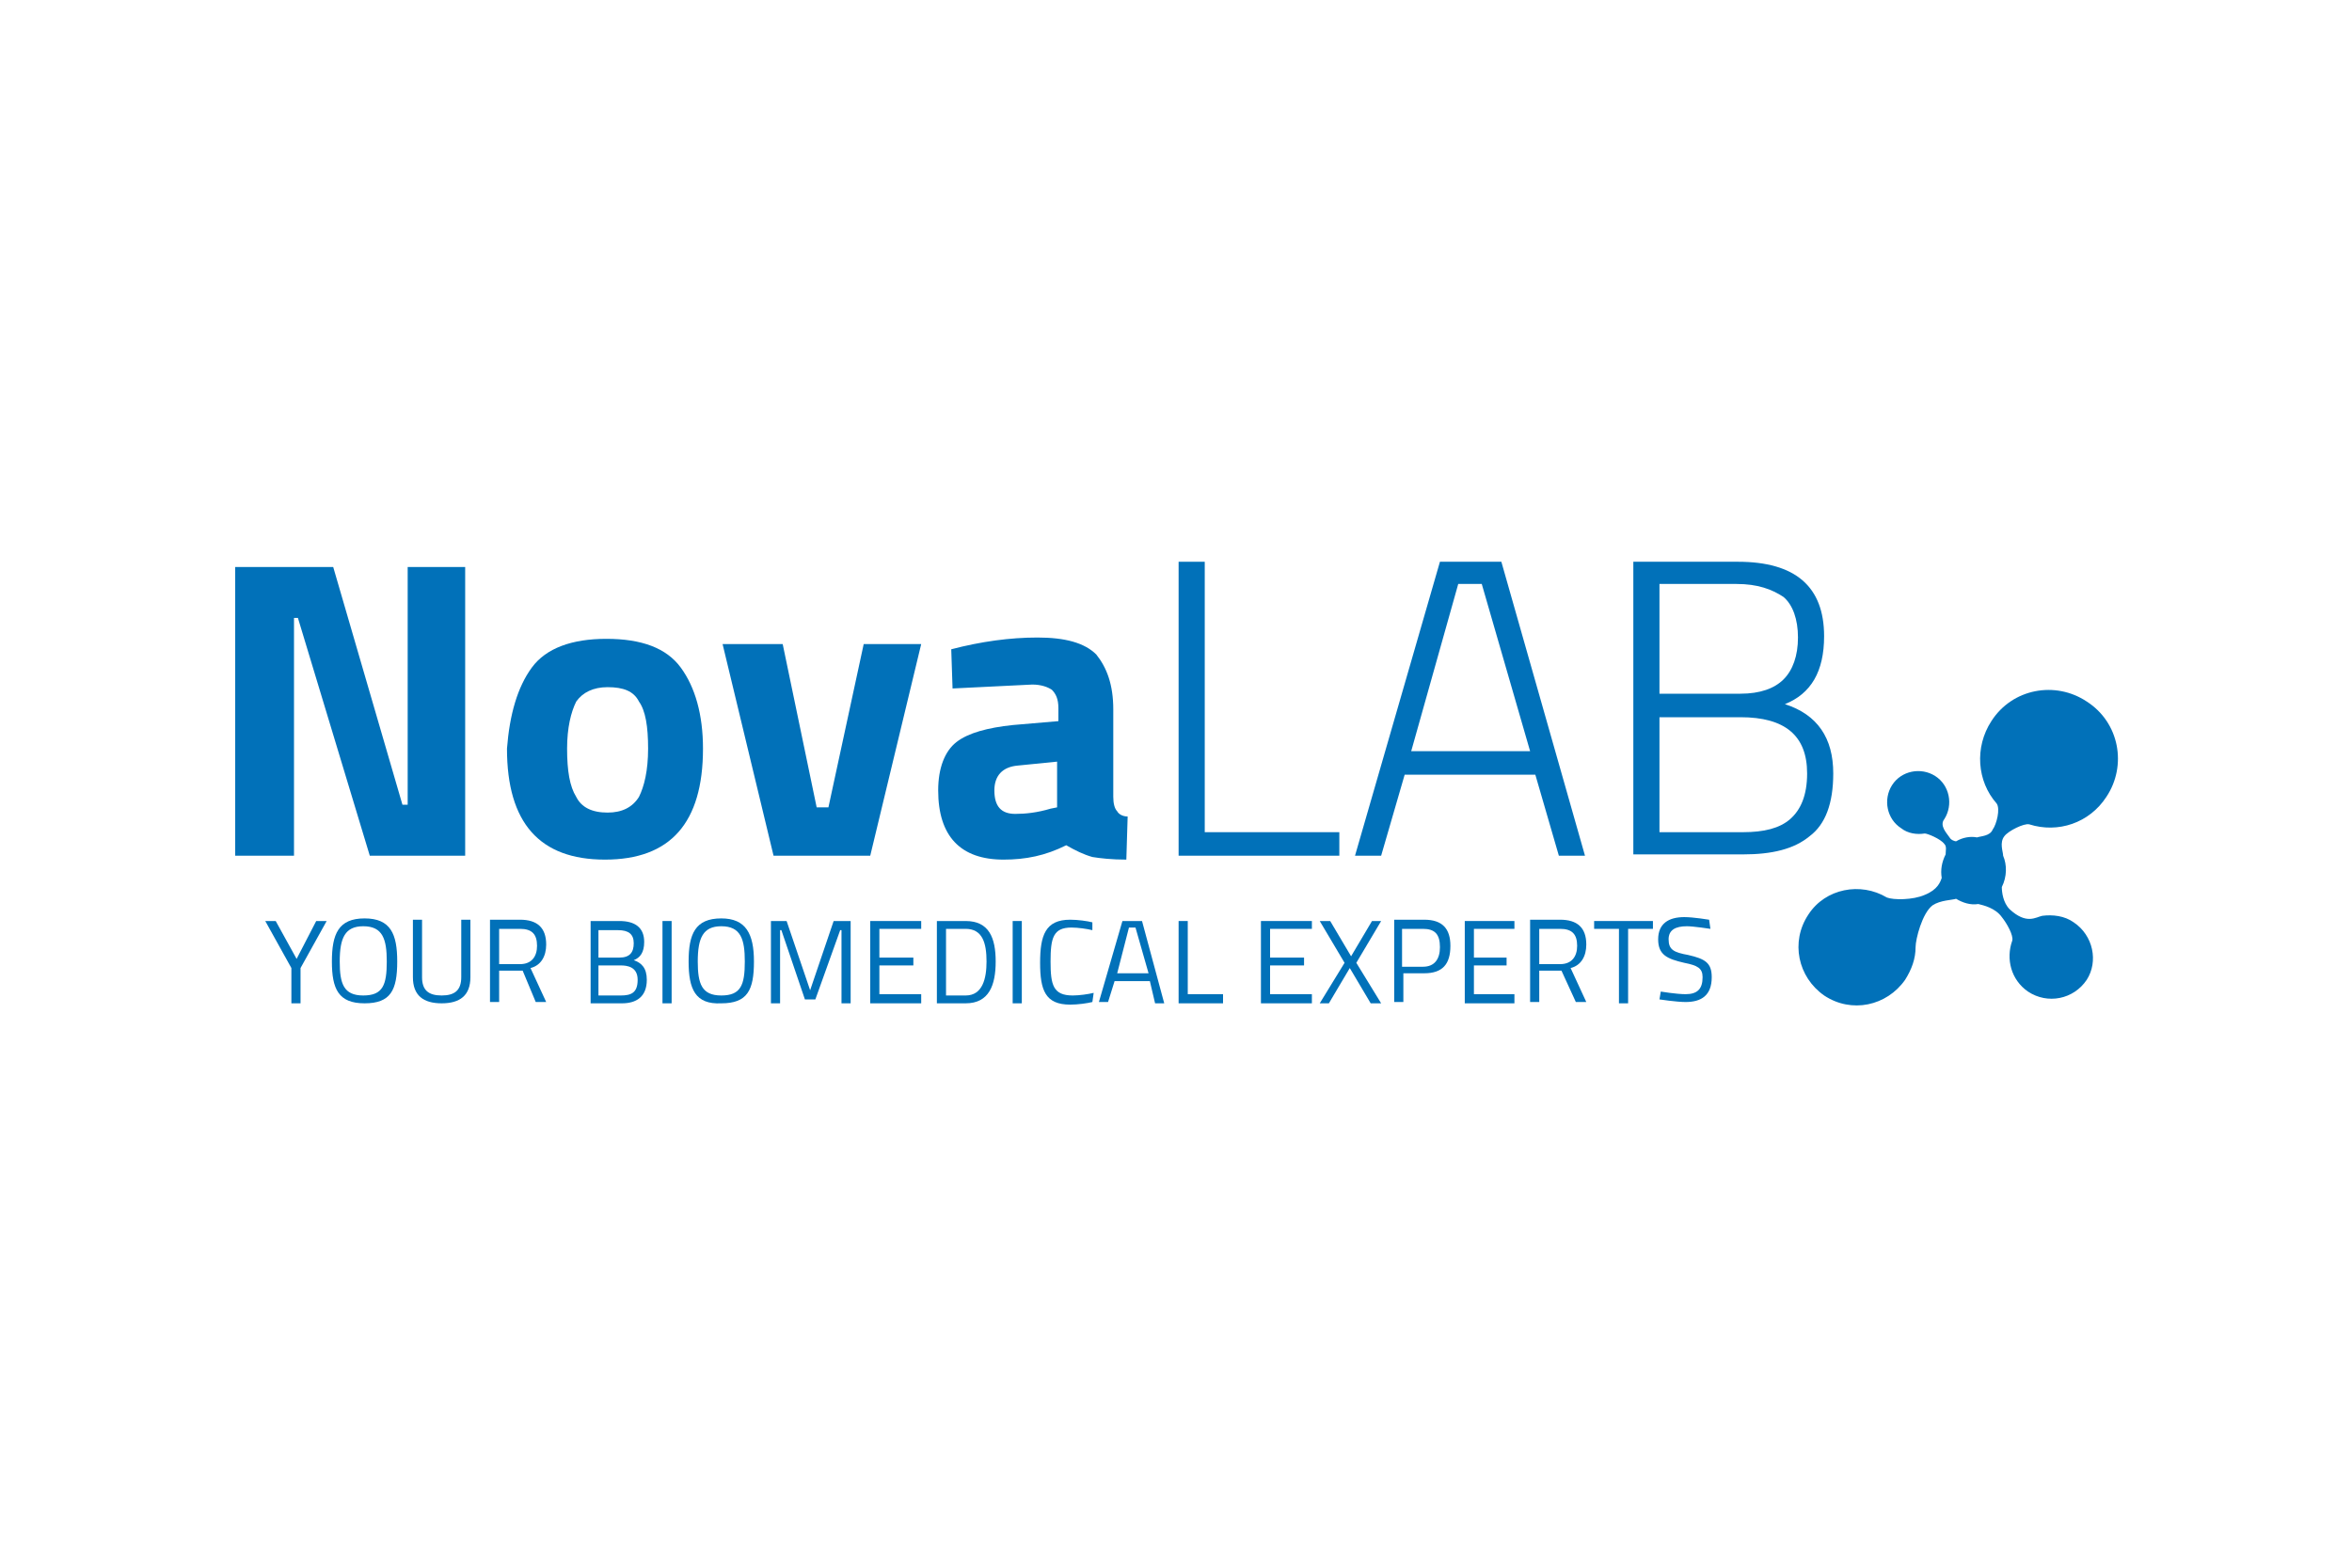 <?xml version="1.0" encoding="utf-8"?>
<!-- Generator: Adobe Illustrator 23.0.4, SVG Export Plug-In . SVG Version: 6.00 Build 0)  -->
<svg version="1.1" id="Layer_1" xmlns="http://www.w3.org/2000/svg" xmlns:xlink="http://www.w3.org/1999/xlink" x="0px" y="0px"
	 viewBox="0 0 180 120" style="enable-background:new 0 0 180 120;" xml:space="preserve">
<style type="text/css">
	.st0{fill:#FAA61A;}
	.st1{fill:#0A2D6E;}
	.st2{fill:#78DC8C;}
	.st3{fill:#19171C;}
	.st4{fill:#E84023;}
	.st5{fill:#85BF3F;}
	.st6{fill:#8E4235;}
	.st7{fill:#FFBB32;}
	.st8{fill:#008AC9;}
	.st9{fill:#4F774C;}
	.st10{fill:#8C8E91;}
	.st11{fill:#58595B;}
	.st12{fill:#FFFFFF;}
	.st13{fill:#00A6B4;}
	.st14{fill:#5B6670;}
	.st15{fill:#33647E;}
	.st16{fill:#1DCAD3;}
	.st17{filter:url(#Adobe_OpacityMaskFilter);}
	.st18{clip-path:url(#SVGID_3_);fill:#FFFFFF;}
	.st19{clip-path:url(#SVGID_3_);fill:#231F20;}
	.st20{clip-path:url(#SVGID_3_);}
	.st21{mask:url(#SVGID_1_);fill-rule:evenodd;clip-rule:evenodd;fill:#C5C7C9;}
	.st22{fill-rule:evenodd;clip-rule:evenodd;fill:#C5C7C9;}
	.st23{fill-rule:evenodd;clip-rule:evenodd;fill:#D0D2D3;}
	.st24{filter:url(#Adobe_OpacityMaskFilter_1_);}
	.st25{clip-path:url(#SVGID_8_);fill:#FFFFFF;}
	.st26{clip-path:url(#SVGID_8_);fill:#231F20;}
	.st27{clip-path:url(#SVGID_8_);}
	.st28{mask:url(#SVGID_6_);fill-rule:evenodd;clip-rule:evenodd;fill:#C5C7C9;}
	.st29{filter:url(#Adobe_OpacityMaskFilter_2_);}
	.st30{clip-path:url(#SVGID_13_);fill:#FFFFFF;}
	.st31{clip-path:url(#SVGID_13_);fill:#231F20;}
	.st32{clip-path:url(#SVGID_13_);}
	.st33{mask:url(#SVGID_11_);fill-rule:evenodd;clip-rule:evenodd;fill:#C5C7C9;}
	.st34{fill:#EC1C24;}
	.st35{fill:#231F20;}
	.st36{fill:#979896;}
	.st37{fill:#0B9B95;}
	.st38{fill:#1C1D1A;}
	.st39{fill:#F7C74F;}
	.st40{fill:url(#SVGID_16_);}
	.st41{fill:url(#SVGID_17_);}
	.st42{filter:url(#Adobe_OpacityMaskFilter_3_);}
	.st43{mask:url(#SVGID_18_);}
	.st44{fill:url(#SVGID_19_);}
	.st45{filter:url(#Adobe_OpacityMaskFilter_4_);}
	.st46{mask:url(#SVGID_20_);}
	.st47{fill:url(#SVGID_21_);}
	.st48{filter:url(#Adobe_OpacityMaskFilter_5_);}
	.st49{mask:url(#SVGID_22_);}
	.st50{fill:#FBE6A1;}
	.st51{filter:url(#Adobe_OpacityMaskFilter_6_);}
	.st52{mask:url(#SVGID_23_);}
	.st53{filter:url(#Adobe_OpacityMaskFilter_7_);}
	.st54{mask:url(#SVGID_24_);}
	.st55{filter:url(#Adobe_OpacityMaskFilter_8_);}
	.st56{mask:url(#SVGID_25_);}
	.st57{filter:url(#Adobe_OpacityMaskFilter_9_);}
	.st58{mask:url(#SVGID_26_);}
	.st59{fill:url(#SVGID_27_);}
	.st60{fill:url(#SVGID_28_);}
	.st61{filter:url(#Adobe_OpacityMaskFilter_10_);}
	.st62{mask:url(#SVGID_29_);}
	.st63{filter:url(#Adobe_OpacityMaskFilter_11_);}
	.st64{mask:url(#SVGID_30_);}
	.st65{filter:url(#Adobe_OpacityMaskFilter_12_);}
	.st66{mask:url(#SVGID_31_);}
	.st67{filter:url(#Adobe_OpacityMaskFilter_13_);}
	.st68{mask:url(#SVGID_32_);}
	.st69{fill:url(#SVGID_33_);}
	.st70{filter:url(#Adobe_OpacityMaskFilter_14_);}
	.st71{mask:url(#SVGID_34_);}
	.st72{filter:url(#Adobe_OpacityMaskFilter_15_);}
	.st73{mask:url(#SVGID_35_);}
	.st74{filter:url(#Adobe_OpacityMaskFilter_16_);}
	.st75{mask:url(#SVGID_36_);}
	.st76{filter:url(#Adobe_OpacityMaskFilter_17_);}
	.st77{mask:url(#SVGID_37_);}
	.st78{fill:url(#SVGID_38_);}
	.st79{fill:url(#SVGID_39_);}
	.st80{fill:url(#SVGID_40_);}
	.st81{fill:url(#SVGID_41_);}
	.st82{filter:url(#Adobe_OpacityMaskFilter_18_);}
	.st83{mask:url(#SVGID_42_);}
	.st84{fill:url(#SVGID_43_);}
	.st85{filter:url(#Adobe_OpacityMaskFilter_19_);}
	.st86{mask:url(#SVGID_44_);}
	.st87{filter:url(#Adobe_OpacityMaskFilter_20_);}
	.st88{mask:url(#SVGID_45_);}
	.st89{fill:url(#SVGID_46_);}
	.st90{filter:url(#Adobe_OpacityMaskFilter_21_);}
	.st91{mask:url(#SVGID_47_);}
	.st92{fill:url(#SVGID_48_);}
	.st93{opacity:0.79;}
	.st94{filter:url(#Adobe_OpacityMaskFilter_22_);}
	.st95{mask:url(#SVGID_49_);}
	.st96{opacity:0.78;}
	.st97{filter:url(#Adobe_OpacityMaskFilter_23_);}
	.st98{mask:url(#SVGID_50_);}
	.st99{filter:url(#Adobe_OpacityMaskFilter_24_);}
	.st100{mask:url(#SVGID_51_);}
	.st101{fill:url(#SVGID_52_);}
	.st102{filter:url(#Adobe_OpacityMaskFilter_25_);}
	.st103{mask:url(#SVGID_53_);}
	.st104{fill:#E5AE4B;}
	.st105{opacity:0.69;}
	.st106{filter:url(#Adobe_OpacityMaskFilter_26_);}
	.st107{mask:url(#SVGID_54_);}
	.st108{fill:#A35F19;}
	.st109{filter:url(#Adobe_OpacityMaskFilter_27_);}
	.st110{mask:url(#SVGID_55_);}
	.st111{filter:url(#Adobe_OpacityMaskFilter_28_);}
	.st112{mask:url(#SVGID_56_);}
	.st113{filter:url(#Adobe_OpacityMaskFilter_29_);}
	.st114{mask:url(#SVGID_57_);}
	.st115{opacity:0.75;}
	.st116{filter:url(#Adobe_OpacityMaskFilter_30_);}
	.st117{mask:url(#SVGID_58_);}
	.st118{fill:url(#SVGID_59_);}
	.st119{filter:url(#Adobe_OpacityMaskFilter_31_);}
	.st120{mask:url(#SVGID_60_);}
	.st121{filter:url(#Adobe_OpacityMaskFilter_32_);}
	.st122{mask:url(#SVGID_61_);}
	.st123{filter:url(#Adobe_OpacityMaskFilter_33_);}
	.st124{mask:url(#SVGID_62_);}
	.st125{fill:url(#SVGID_63_);}
	.st126{opacity:0.54;}
	.st127{filter:url(#Adobe_OpacityMaskFilter_34_);}
	.st128{fill:url(#SVGID_65_);}
	.st129{opacity:0.89;mask:url(#SVGID_64_);}
	.st130{filter:url(#Adobe_OpacityMaskFilter_35_);}
	.st131{clip-path:url(#SVGID_67_);}
	.st132{enable-background:new    ;}
	.st133{clip-path:url(#SVGID_70_);fill:url(#SVGID_71_);}
	.st134{clip-path:url(#SVGID_67_);mask:url(#SVGID_68_);}
	.st135{clip-path:url(#SVGID_73_);fill:#FFFFFF;}
	.st136{filter:url(#Adobe_OpacityMaskFilter_36_);}
	.st137{clip-path:url(#SVGID_75_);}
	.st138{clip-path:url(#SVGID_78_);fill:url(#SVGID_79_);}
	.st139{clip-path:url(#SVGID_75_);mask:url(#SVGID_76_);}
	.st140{clip-path:url(#SVGID_81_);fill:#FFFFFF;}
	.st141{filter:url(#Adobe_OpacityMaskFilter_37_);}
	.st142{clip-path:url(#SVGID_83_);}
	.st143{clip-path:url(#SVGID_86_);fill:url(#SVGID_87_);}
	.st144{clip-path:url(#SVGID_83_);mask:url(#SVGID_84_);}
	.st145{clip-path:url(#SVGID_89_);fill:#FFFFFF;}
	.st146{fill:#222D65;}
	.st147{fill:#EC2224;}
	.st148{fill-rule:evenodd;clip-rule:evenodd;fill:#EC2224;}
	.st149{fill-rule:evenodd;clip-rule:evenodd;fill:#222D65;}
	.st150{fill:#2A2A6A;}
	.st151{fill:#2B9646;}
	.st152{fill:#FDCD08;}
	.st153{fill:#E82A3A;}
	.st154{opacity:0.9;}
	.st155{fill:#CE1C2B;}
	.st156{fill-rule:evenodd;clip-rule:evenodd;fill:#CE1C2B;}
	.st157{fill:#E21118;}
	.st158{fill:#29A7DF;}
	.st159{fill:#2F2870;}
	.st160{fill:#2B2523;}
	.st161{fill:#781710;}
	.st162{clip-path:url(#SVGID_91_);fill:url(#SVGID_92_);}
	.st163{clip-path:url(#SVGID_94_);fill:#651A13;}
	.st164{clip-path:url(#SVGID_96_);fill:#651A13;}
	.st165{clip-path:url(#SVGID_98_);}
	.st166{clip-path:url(#SVGID_102_);}
	.st167{clip-path:url(#SVGID_106_);}
	.st168{clip-path:url(#SVGID_110_);}
	.st169{clip-path:url(#SVGID_114_);}
	.st170{clip-path:url(#SVGID_118_);}
	.st171{clip-path:url(#SVGID_122_);}
	.st172{clip-path:url(#SVGID_126_);}
	.st173{clip-path:url(#SVGID_130_);fill:url(#SVGID_131_);}
	.st174{fill:#2A2422;}
	.st175{clip-path:url(#SVGID_133_);fill:url(#SVGID_134_);}
	.st176{clip-path:url(#SVGID_136_);fill:url(#SVGID_137_);}
	.st177{clip-path:url(#SVGID_139_);}
	.st178{clip-path:url(#SVGID_143_);}
	.st179{clip-path:url(#SVGID_147_);}
	.st180{clip-path:url(#SVGID_151_);}
	.st181{clip-path:url(#SVGID_155_);}
	.st182{clip-path:url(#SVGID_159_);}
	.st183{clip-path:url(#SVGID_163_);fill:url(#SVGID_164_);}
	.st184{clip-path:url(#SVGID_166_);fill:url(#SVGID_167_);}
	.st185{clip-path:url(#SVGID_169_);}
	.st186{clip-path:url(#SVGID_173_);}
	.st187{clip-path:url(#SVGID_177_);}
	.st188{clip-path:url(#SVGID_181_);}
	.st189{clip-path:url(#SVGID_185_);}
	.st190{clip-path:url(#SVGID_189_);}
	.st191{clip-path:url(#SVGID_193_);}
	.st192{clip-path:url(#SVGID_197_);}
	.st193{clip-path:url(#SVGID_201_);}
	.st194{clip-path:url(#SVGID_205_);}
	.st195{clip-path:url(#SVGID_209_);}
	.st196{clip-path:url(#SVGID_213_);fill:url(#SVGID_214_);}
	.st197{clip-path:url(#SVGID_216_);fill:url(#SVGID_217_);}
	.st198{clip-path:url(#SVGID_219_);}
	.st199{clip-path:url(#SVGID_223_);}
	.st200{clip-path:url(#SVGID_227_);}
	.st201{clip-path:url(#SVGID_231_);}
	.st202{clip-path:url(#SVGID_235_);}
	.st203{clip-path:url(#SVGID_239_);}
	.st204{clip-path:url(#SVGID_243_);}
	.st205{clip-path:url(#SVGID_247_);}
	.st206{clip-path:url(#SVGID_251_);}
	.st207{clip-path:url(#SVGID_255_);}
	.st208{clip-path:url(#SVGID_259_);}
	.st209{clip-path:url(#SVGID_263_);}
	.st210{clip-path:url(#SVGID_267_);}
	.st211{clip-path:url(#SVGID_271_);}
	.st212{clip-path:url(#SVGID_275_);}
	.st213{clip-path:url(#SVGID_279_);}
	.st214{clip-path:url(#SVGID_283_);}
	.st215{clip-path:url(#SVGID_287_);}
	.st216{clip-path:url(#SVGID_291_);}
	.st217{clip-path:url(#SVGID_293_);}
	.st218{clip-path:url(#SVGID_297_);}
	.st219{clip-path:url(#SVGID_299_);}
	.st220{clip-path:url(#SVGID_303_);}
	.st221{clip-path:url(#SVGID_305_);}
	.st222{clip-path:url(#SVGID_309_);}
	.st223{clip-path:url(#SVGID_311_);}
	.st224{clip-path:url(#SVGID_315_);}
	.st225{clip-path:url(#SVGID_319_);}
	.st226{clip-path:url(#SVGID_323_);}
	.st227{clip-path:url(#SVGID_327_);}
	.st228{clip-path:url(#SVGID_331_);}
	.st229{clip-path:url(#SVGID_335_);}
	.st230{clip-path:url(#SVGID_339_);}
	.st231{clip-path:url(#SVGID_343_);}
	.st232{fill:#0171B9;}
</style>
<g>
	<path class="st232" d="M158.7,70.6c-0.7-0.5-1.6-0.6-2.4-0.5c-0.5,0.1-1.2,0.7-2.5-0.5c-0.5-0.5-0.6-1.3-0.6-1.7
		c0.4-0.8,0.4-1.7,0.1-2.4c0-0.3-0.3-1,0.1-1.5c0.3-0.4,1.5-1,1.9-0.9c2.2,0.7,4.6-0.1,5.9-2.1c1.6-2.4,1-5.7-1.5-7.3
		c-2.4-1.6-5.7-1-7.3,1.5c-1.3,2-1.1,4.6,0.4,6.3c0.3,0.4,0,1.6-0.3,2c-0.2,0.5-0.9,0.5-1.2,0.6c-0.5-0.1-1.1,0-1.6,0.3
		c-0.1,0-0.4-0.1-0.5-0.3c-0.2-0.3-0.8-0.9-0.4-1.4c0.7-1.1,0.4-2.6-0.7-3.3c-1.1-0.7-2.6-0.4-3.3,0.7c-0.7,1.1-0.4,2.6,0.7,3.3
		c0.5,0.4,1.2,0.5,1.8,0.4c0.2,0,1.2,0.4,1.5,0.8c0.2,0.2,0.1,0.5,0.1,0.8c-0.3,0.6-0.4,1.2-0.3,1.8c-0.1,0.3-0.3,0.9-1.3,1.3
		c-0.9,0.4-2.4,0.4-2.9,0.2c-2-1.2-4.7-0.7-6,1.3c-1.4,2.1-0.8,4.8,1.2,6.2c2.1,1.4,4.8,0.8,6.2-1.2c0.5-0.8,0.8-1.6,0.8-2.5
		c0-0.6,0.5-2.6,1.3-3.2c0.6-0.4,1.5-0.4,1.8-0.5c0.5,0.3,1.1,0.5,1.7,0.4c0.4,0.1,1.3,0.3,1.8,1c0.4,0.5,0.9,1.4,0.8,1.8
		c-0.5,1.4-0.1,3,1.2,3.9c1.5,1,3.5,0.6,4.5-0.9C160.6,73.6,160.2,71.6,158.7,70.6"/>
	<polygon class="st232" points="23,76.8 22.3,76.8 22.3,74.1 20.3,70.5 21.1,70.5 22.7,73.4 24.2,70.5 25,70.5 23,74.1 	"/>
	<path class="st232" d="M25.4,73.6c0-2.1,0.5-3.3,2.5-3.3s2.5,1.2,2.5,3.3c0,2.2-0.5,3.2-2.5,3.2S25.4,75.7,25.4,73.6 M29.6,73.6
		c0-1.7-0.3-2.7-1.8-2.7c-1.4,0-1.8,0.9-1.8,2.7c0,1.7,0.3,2.6,1.8,2.6C29.3,76.2,29.6,75.4,29.6,73.6"/>
	<path class="st232" d="M33.8,76.2c1,0,1.5-0.4,1.5-1.4v-4.4H36v4.4c0,1.4-0.8,2-2.2,2c-1.4,0-2.2-0.6-2.2-2v-4.4h0.7v4.4
		C32.3,75.8,32.8,76.2,33.8,76.2"/>
	<path class="st232" d="M38.2,74.3v2.4h-0.7v-6.3h2.3c1.3,0,2,0.6,2,1.9c0,0.9-0.4,1.6-1.2,1.8l1.2,2.6h-0.8L40,74.3H38.2z
		 M39.8,71.1h-1.6v2.7h1.6c0.9,0,1.3-0.6,1.3-1.4C41.1,71.5,40.7,71.1,39.8,71.1"/>
	<path class="st232" d="M47.4,70.5c1.2,0,1.9,0.5,1.9,1.6c0,0.8-0.3,1.2-0.8,1.4c0.6,0.2,1,0.6,1,1.5c0,1.3-0.8,1.8-1.9,1.8h-2.4
		v-6.3H47.4z M45.8,71.1v2.2h1.6c0.8,0,1.1-0.4,1.1-1.1c0-0.7-0.4-1-1.2-1H45.8z M45.8,73.9v2.3h1.7c0.8,0,1.3-0.2,1.3-1.2
		c0-1-0.8-1.1-1.3-1.1H45.8z"/>
	<rect x="50.7" y="70.5" class="st232" width="0.7" height="6.3"/>
	<path class="st232" d="M52.7,73.6c0-2.1,0.5-3.3,2.5-3.3c1.9,0,2.5,1.2,2.5,3.3c0,2.2-0.5,3.2-2.5,3.2
		C53.2,76.9,52.7,75.7,52.7,73.6 M57,73.6c0-1.7-0.3-2.7-1.8-2.7c-1.4,0-1.8,0.9-1.8,2.7c0,1.7,0.3,2.6,1.8,2.6
		C56.7,76.2,57,75.4,57,73.6"/>
	<polygon class="st232" points="59,70.5 60.2,70.5 62,75.8 63.8,70.5 65.1,70.5 65.1,76.8 64.4,76.8 64.4,71.2 64.3,71.2 62.4,76.5 
		61.6,76.5 59.8,71.2 59.7,71.2 59.7,76.8 59,76.8 	"/>
	<polygon class="st232" points="66.6,70.5 70.5,70.5 70.5,71.1 67.3,71.1 67.3,73.3 69.9,73.3 69.9,73.9 67.3,73.9 67.3,76.1 
		70.5,76.1 70.5,76.8 66.6,76.8 	"/>
	<path class="st232" d="M71.7,76.8v-6.3h2.2c1.8,0,2.3,1.3,2.3,3.1c0,1.8-0.5,3.2-2.3,3.2H71.7z M73.9,71.1h-1.5v5.1h1.5
		c1.3,0,1.6-1.3,1.6-2.6C75.5,72.2,75.2,71.1,73.9,71.1"/>
	<rect x="77.5" y="70.5" class="st232" width="0.7" height="6.3"/>
	<path class="st232" d="M83.6,76.7c-0.4,0.1-1.1,0.2-1.7,0.2c-1.9,0-2.3-1.1-2.3-3.2c0-2.1,0.4-3.3,2.3-3.3c0.6,0,1.3,0.1,1.7,0.2
		l0,0.6c-0.4-0.1-1.1-0.2-1.6-0.2c-1.4,0-1.6,0.8-1.6,2.6c0,1.8,0.2,2.6,1.7,2.6c0.5,0,1.2-0.1,1.6-0.2L83.6,76.7z"/>
	<path class="st232" d="M85.9,70.5h1.5l1.7,6.3h-0.7L88,75.1h-2.7l-0.5,1.6h-0.7L85.9,70.5z M85.5,74.5h2.4l-1-3.5h-0.5L85.5,74.5z"
		/>
	<polygon class="st232" points="90.2,76.8 90.2,70.5 90.9,70.5 90.9,76.1 93.6,76.1 93.6,76.8 	"/>
	<polygon class="st232" points="96.5,70.5 100.4,70.5 100.4,71.1 97.2,71.1 97.2,73.3 99.8,73.3 99.8,73.9 97.2,73.9 97.2,76.1 
		100.4,76.1 100.4,76.8 96.5,76.8 	"/>
	<polygon class="st232" points="103.4,73.2 105,70.5 105.7,70.5 103.8,73.7 105.7,76.8 104.9,76.8 103.3,74.1 101.7,76.8 101,76.8 
		102.9,73.7 101,70.5 101.8,70.5 	"/>
	<path class="st232" d="M107.4,74.6v2.1h-0.7v-6.3h2.3c1.4,0,2,0.7,2,2c0,1.4-0.6,2.1-2,2.1H107.4z M108.9,74c0.9,0,1.3-0.6,1.3-1.5
		c0-1-0.4-1.4-1.3-1.4h-1.6V74H108.9z"/>
	<polygon class="st232" points="112.1,70.5 115.9,70.5 115.9,71.1 112.8,71.1 112.8,73.3 115.3,73.3 115.3,73.9 112.8,73.9 
		112.8,76.1 115.9,76.1 115.9,76.8 112.1,76.8 	"/>
	<path class="st232" d="M117.8,74.3v2.4h-0.7v-6.3h2.3c1.3,0,2,0.6,2,1.9c0,0.9-0.4,1.6-1.2,1.8l1.2,2.6h-0.8l-1.1-2.4H117.8z
		 M119.4,71.1h-1.6v2.7h1.6c0.9,0,1.3-0.6,1.3-1.4C120.7,71.5,120.3,71.1,119.4,71.1"/>
	<polygon class="st232" points="122,70.5 126.5,70.5 126.5,71.1 124.6,71.1 124.6,76.8 123.9,76.8 123.9,71.1 122,71.1 	"/>
	<path class="st232" d="M130.9,71.1c0,0-1.3-0.2-1.8-0.2c-0.9,0-1.4,0.3-1.4,1c0,0.8,0.4,1,1.5,1.2c1.3,0.3,1.8,0.6,1.8,1.7
		c0,1.4-0.8,1.9-2,1.9c-0.7,0-2-0.2-2-0.2l0.1-0.6c0,0,1.2,0.2,1.9,0.2c0.9,0,1.3-0.4,1.3-1.3c0-0.7-0.4-0.9-1.4-1.1
		c-1.3-0.3-2-0.6-2-1.8c0-1.2,0.8-1.7,2-1.7c0.7,0,1.9,0.2,1.9,0.2L130.9,71.1z"/>
	<polygon class="st232" points="18,65.5 18,43.4 25.5,43.4 30.8,61.6 31.2,61.6 31.2,43.4 35.6,43.4 35.6,65.5 28.3,65.5 22.8,47.3 
		22.5,47.3 22.5,65.5 	"/>
	<path class="st232" d="M40.7,51.1c1.1-1.5,3.1-2.2,5.7-2.2c2.7,0,4.6,0.7,5.7,2.2c1.1,1.5,1.7,3.6,1.7,6.2c0,5.7-2.5,8.5-7.5,8.5
		c-5,0-7.5-2.8-7.5-8.5C39,54.7,39.6,52.6,40.7,51.1 M44.1,61c0.4,0.8,1.2,1.2,2.4,1.2c1.1,0,1.9-0.4,2.4-1.2c0.4-0.8,0.7-2,0.7-3.7
		c0-1.7-0.2-2.9-0.7-3.6c-0.4-0.8-1.2-1.1-2.4-1.1c-1.1,0-1.9,0.4-2.4,1.1c-0.4,0.8-0.7,2-0.7,3.6C43.4,59,43.6,60.2,44.1,61"/>
	<polygon class="st232" points="55.3,49.3 59.9,49.3 62.5,61.8 63.4,61.8 66.1,49.3 70.5,49.3 66.6,65.5 59.2,65.5 	"/>
	<path class="st232" d="M85.2,54.3v6.7c0,0.5,0.1,0.9,0.3,1.1c0.1,0.2,0.4,0.4,0.8,0.4l-0.1,3.3c-1.1,0-2-0.1-2.6-0.2
		c-0.7-0.2-1.3-0.5-2-0.9c-1.6,0.8-3.1,1.1-4.8,1.1c-3.3,0-5-1.8-5-5.3c0-1.7,0.5-3,1.4-3.7c0.9-0.7,2.4-1.1,4.3-1.3l3.5-0.3v-1
		c0-0.7-0.2-1.1-0.5-1.4c-0.3-0.2-0.8-0.4-1.5-0.4l-6.1,0.3l-0.1-3c2.3-0.6,4.5-0.9,6.6-0.9c2.1,0,3.6,0.4,4.5,1.3
		C84.7,51.1,85.2,52.4,85.2,54.3 M77.9,58.6c-1.2,0.1-1.8,0.8-1.8,1.9c0,1.2,0.5,1.8,1.6,1.8c0.8,0,1.7-0.1,2.7-0.4l0.5-0.1v-3.5
		L77.9,58.6z"/>
	<polygon class="st232" points="102.5,65.5 90.2,65.5 90.2,43 92.2,43 92.2,63.7 102.5,63.7 	"/>
	<path class="st232" d="M103.7,65.5l6.5-22.5h4.7l6.4,22.5h-2l-1.8-6.2h-10l-1.8,6.2H103.7z M111.6,44.7L108,57.5h9.1l-3.7-12.8
		H111.6z"/>
	<path class="st232" d="M125,43h8c4.4,0,6.6,1.9,6.6,5.7c0,2.7-1,4.4-3,5.2c2.5,0.8,3.7,2.6,3.7,5.3c0,2.3-0.6,3.9-1.8,4.8
		c-1.2,1-2.9,1.4-5.1,1.4H125V43z M132.9,44.7H127v8.4h6.2c1.5,0,2.6-0.4,3.3-1.1c0.7-0.7,1.1-1.8,1.1-3.2c0-1.4-0.4-2.5-1.1-3.1
		C135.6,45.1,134.5,44.7,132.9,44.7 M133.2,54.9H127v8.8h6.4c1.6,0,2.8-0.3,3.6-1c0.8-0.7,1.3-1.8,1.3-3.5
		C138.3,56.3,136.6,54.9,133.2,54.9"/>
</g>
</svg>
